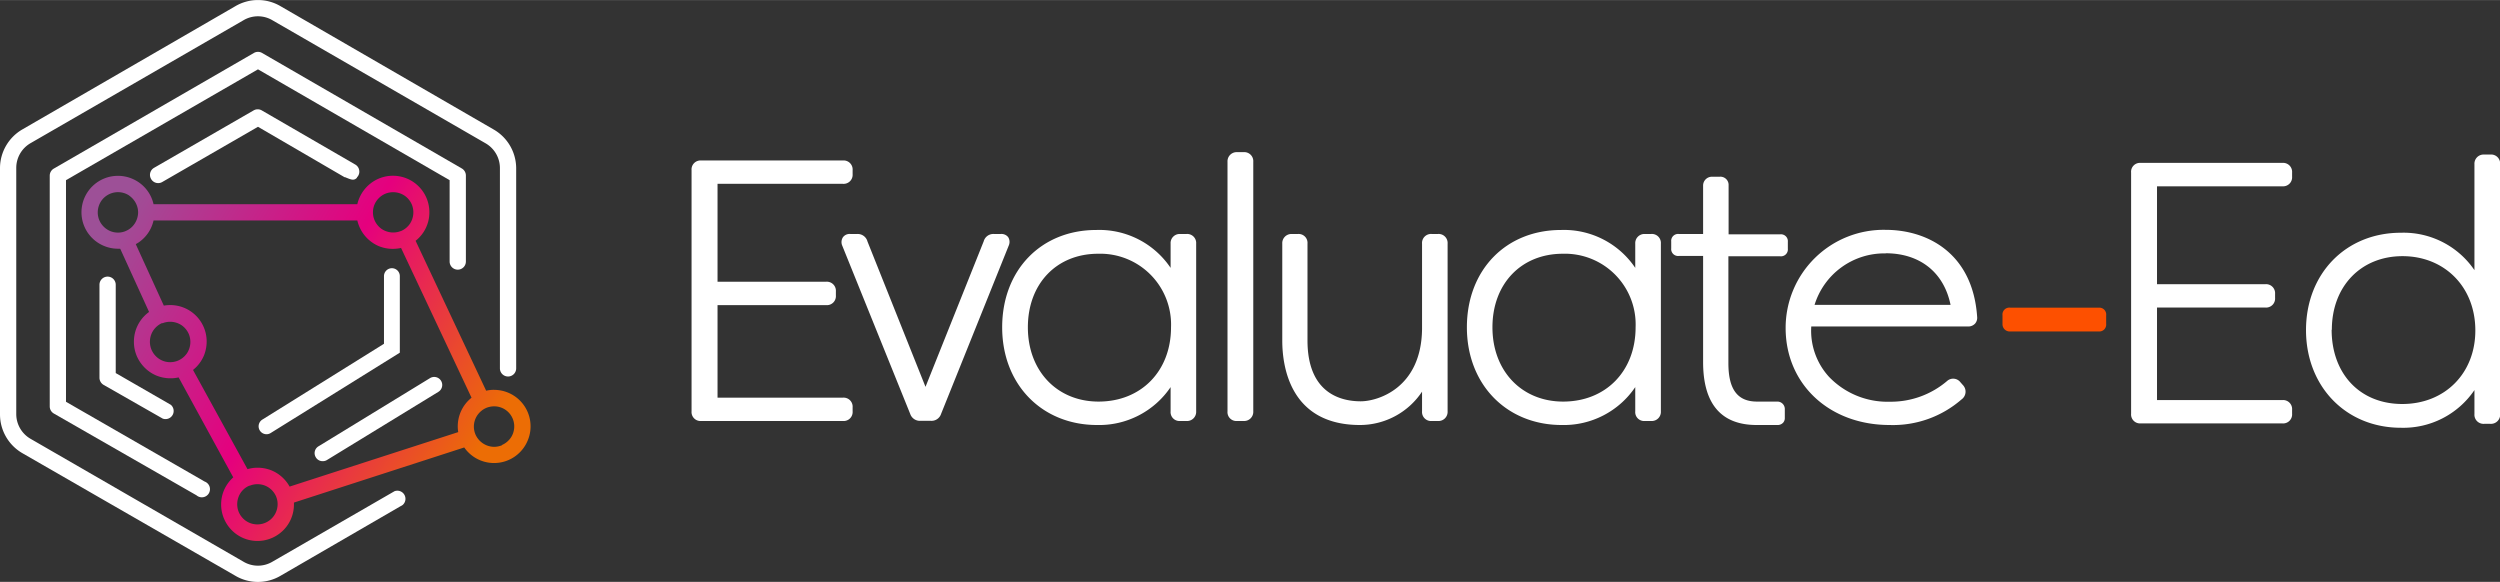 <?xml version="1.0" encoding="UTF-8"?> <svg xmlns="http://www.w3.org/2000/svg" xmlns:xlink="http://www.w3.org/1999/xlink" id="Layer_1" data-name="Layer 1" width="128.03mm" height="29.8mm" viewBox="0 0 362.91 84.46"><rect x="0" y="0" width="362.91" height="84.46" fill="#333333" stroke="none"/><defs><linearGradient id="linear-gradient" x1="28.57" y1="41.76" x2="82.9" y2="73.39" gradientUnits="userSpaceOnUse"><stop offset="0" stop-color="#9d5097"></stop><stop offset="0.51" stop-color="#e5007e"></stop><stop offset="1" stop-color="#ec6d05"></stop></linearGradient></defs><path d="M317.71,52.88h-12.8a1,1,0,0,0-1.15,1.1v1.26a1.05,1.05,0,0,0,1.15,1.09h12.8a1,1,0,0,0,1.1-1.09V54A1,1,0,0,0,317.71,52.88Z" transform="translate(-13.07 -8.22)" style="fill:#fd5000"></path><path d="M71.29,44.21a5.76,5.76,0,0,1-1.18.13A5.32,5.32,0,0,1,68,43.92,5.37,5.37,0,0,1,65.71,42a5.56,5.56,0,0,1-.77-1.78H35.36a5.23,5.23,0,0,1-2.2,3.21l-.38.23,4.07,8.92a5.64,5.64,0,0,1,.93-.08,5.28,5.28,0,0,1,5.29,5.3,5.48,5.48,0,0,1-.41,2.06,5.33,5.33,0,0,1-1.57,2.06L49,76.32a5.12,5.12,0,0,1,1.47-.21,5.41,5.41,0,0,1,2.06.41,5.35,5.35,0,0,1,2.33,1.92c.09.13.17.27.25.41l24.48-7.91a4.61,4.61,0,0,1-.07-.84,5.31,5.31,0,0,1,2-4.15L71.29,44.21Zm0-2.46a3,3,0,0,0,1.29-1.06,3,3,0,0,0,.27-2.79,3,3,0,0,0-1.06-1.29A3,3,0,0,0,69,36.34a3,3,0,0,0-1.29,1.06,2.89,2.89,0,0,0-.5,1.64h0a2.9,2.9,0,0,0,.23,1.14,3,3,0,0,0,1.06,1.29,3,3,0,0,0,2.79.27ZM31.84,36.61a2.94,2.94,0,0,0-2.78-.27,2.93,2.93,0,0,0-1.3,1.06,3,3,0,0,0-.5,1.65,2.9,2.9,0,0,0,.23,1.14,3,3,0,0,0,1.07,1.29,2.89,2.89,0,0,0,1.64.5,2.84,2.84,0,0,0,.72-.09h0a2.7,2.7,0,0,0,.4-.14,2.85,2.85,0,0,0,1.29-1.06,3,3,0,0,0,.51-1.64,2.92,2.92,0,0,0-.24-1.15,3,3,0,0,0-1.06-1.29ZM36.63,55.1a3,3,0,0,0-1.29,1.06A3,3,0,0,0,35.07,59a3,3,0,0,0,1.07,1.29,2.87,2.87,0,0,0,1.64.5,2.9,2.9,0,0,0,1.14-.23,3,3,0,0,0,1.29-1.06,3,3,0,0,0,.27-2.79,3,3,0,0,0-1.06-1.29,3,3,0,0,0-2.79-.27ZM49.31,78.7A2.85,2.85,0,0,0,48,79.76a3,3,0,0,0-.27,2.79,3,3,0,0,0,1.06,1.29,2.94,2.94,0,0,0,2.78.27,2.94,2.94,0,0,0,1.8-2.71,2.9,2.9,0,0,0-.23-1.14A3,3,0,0,0,52.09,79a2.94,2.94,0,0,0-2.78-.27Zm36.63-5.89a3.06,3.06,0,0,0,1.29-1.07A2.94,2.94,0,0,0,87.5,69a2.91,2.91,0,0,0-2.71-1.8,3.09,3.09,0,0,0-1.14.23,3.06,3.06,0,0,0-1.29,1.07,2.94,2.94,0,0,0-.27,2.78h0a3,3,0,0,0,2.7,1.8,3.1,3.1,0,0,0,1.15-.23Zm-1.15-8a5.29,5.29,0,0,1,5.3,5.3,5.23,5.23,0,0,1-.42,2.06,5.28,5.28,0,0,1-9.21,1l-24.72,8c0,.09,0,.19,0,.28a5.32,5.32,0,0,1-.42,2.07,5.24,5.24,0,0,1-1.92,2.32,5.27,5.27,0,0,1-5,.49,5.32,5.32,0,0,1-2.82-6.94,5.38,5.38,0,0,1,1.35-1.88L39,63a5.29,5.29,0,0,1-1.19.13,5.5,5.5,0,0,1-2.07-.41,5.38,5.38,0,0,1-2.32-1.92,5.23,5.23,0,0,1-.91-3,5.3,5.3,0,0,1,2.2-4.3l-4.19-9.18H30.2A5.32,5.32,0,0,1,25.81,42a5.29,5.29,0,0,1,4.39-8.26,5.23,5.23,0,0,1,2.06.42,5.25,5.25,0,0,1,3.1,3.7H64.94a5.45,5.45,0,0,1,.29-.89,5.37,5.37,0,0,1,1.91-2.33,5.29,5.29,0,0,1,8.26,4.4,5.24,5.24,0,0,1-2,4.13L83.64,64.93a5.48,5.48,0,0,1,1.15-.13Z" transform="translate(-13.07 -8.22)" style="fill:url(#linear-gradient)"></path><path d="M35,34.19a1.18,1.18,0,0,1,.43-1.61h0l14.46-8.34a1.18,1.18,0,0,1,1.18,0L64.64,32.1a1.17,1.17,0,0,1,.58.87,1.16,1.16,0,0,1-.34,1l0,.06h0c-.46.46-.87.25-1.71-.09l-.08,0L50.52,26.62l-13.87,8A1.18,1.18,0,0,1,35,34.19Z" transform="translate(-13.07 -8.22)" style="fill:#fff"></path><path d="M28.1,64.08a1.21,1.21,0,0,1-.59-1V49.55a1.18,1.18,0,0,1,2.36,0V62.37l8,4.61a1.18,1.18,0,0,1-1.18,2h0L28.1,64.08Z" transform="translate(-13.07 -8.22)" style="fill:#fff"></path><path d="M20.88,68.24a1.19,1.19,0,0,1-.59-1V33.69a1.19,1.19,0,0,1,.59-1L49.93,15.9a1.18,1.18,0,0,1,1.18,0l29,16.77a1.19,1.19,0,0,1,.59,1V46.18a1.18,1.18,0,1,1-2.36,0V34.37L50.52,18.28,22.65,34.37V66.54L42.78,78.12a1.18,1.18,0,1,1-1.18,2h0L20.88,68.24Z" transform="translate(-13.07 -8.22)" style="fill:#fff"></path><path d="M47.26,91.81,16.32,74a6.51,6.51,0,0,1-3.25-5.63V32.59A6.51,6.51,0,0,1,16.32,27L47.26,9.1a6.46,6.46,0,0,1,6.51,0h0L84.71,27A6.51,6.51,0,0,1,88,32.59v29.1a1.18,1.18,0,1,1-2.36,0V32.59A4.15,4.15,0,0,0,83.53,29L52.59,11.14h0a4.12,4.12,0,0,0-4.15,0h0L17.5,29a4.15,4.15,0,0,0-2.07,3.59V68.32a4.15,4.15,0,0,0,2.07,3.59L48.44,89.77h0a4.12,4.12,0,0,0,4.15,0h0L70.34,79.52a1.18,1.18,0,0,1,1.18,2L53.77,91.81h0a6.46,6.46,0,0,1-6.51,0Z" transform="translate(-13.07 -8.22)" style="fill:#fff"></path><path d="M59.92,75.16a1.13,1.13,0,0,1-1-.55A1.15,1.15,0,0,1,59.31,73L75.5,63.1a1.15,1.15,0,1,1,1.2,2L60.52,75A1.12,1.12,0,0,1,59.92,75.16Z" transform="translate(-13.07 -8.22)" style="fill:#fff"></path><path d="M51.76,71.25a1.15,1.15,0,0,1-.6-2.13l17.65-11V48.3a1.15,1.15,0,0,1,2.3,0V59.41L52.37,71.07A1.14,1.14,0,0,1,51.76,71.25Z" transform="translate(-13.07 -8.22)" style="fill:#fff"></path><path d="M344.39,31.86h-20.6a1.29,1.29,0,0,0-1.36,1.41v35a1.3,1.3,0,0,0,1.36,1.41h20.6a1.31,1.31,0,0,0,1.41-1.41V67.7a1.31,1.31,0,0,0-1.41-1.41h-18.2V52.86h15.73a1.31,1.31,0,0,0,1.41-1.41v-.57a1.31,1.31,0,0,0-1.41-1.41H326.19V35.26h18.2a1.31,1.31,0,0,0,1.41-1.41v-.58A1.31,1.31,0,0,0,344.39,31.86Z" transform="translate(-13.07 -8.22)" style="fill:#fff"></path><path d="M374.57,30.65h-.89a1.33,1.33,0,0,0-1.41,1.41V47.43A12.45,12.45,0,0,0,361.59,42c-8,0-13.77,5.94-13.77,14.13s5.79,14.18,13.77,14.18a12.47,12.47,0,0,0,10.68-5.47v3.48a1.32,1.32,0,0,0,1.41,1.42h.89A1.34,1.34,0,0,0,376,68.27V32.06A1.31,1.31,0,0,0,374.57,30.65Zm-23,25.43c0-6.29,4.22-10.68,10.26-10.68s10.52,4.39,10.57,10.68S368,66.86,361.8,66.86,351.54,62.43,351.54,56.08Z" transform="translate(-13.07 -8.22)" style="fill:#fff"></path><path d="M135.43,65.94h-18.2V52.51H133a1.31,1.31,0,0,0,1.41-1.41v-.57A1.32,1.32,0,0,0,133,49.11H117.23V34.9h18.2a1.31,1.31,0,0,0,1.41-1.4v-.58a1.31,1.31,0,0,0-1.41-1.41H114.82a1.3,1.3,0,0,0-1.36,1.41v35a1.3,1.3,0,0,0,1.36,1.41h20.61a1.31,1.31,0,0,0,1.41-1.41v-.57A1.31,1.31,0,0,0,135.43,65.94Z" transform="translate(-13.07 -8.22)" style="fill:#fff"></path><path d="M159.42,42.64a1.24,1.24,0,0,0-1.07-.46h-1a1.45,1.45,0,0,0-1.48,1.06l-8.45,21.13L139,43.28a1.47,1.47,0,0,0-1.49-1.1h-1a1.2,1.2,0,0,0-1.07.47,1.29,1.29,0,0,0-.1,1.24L145.2,68.3a1.48,1.48,0,0,0,1.53,1h1.42a1.46,1.46,0,0,0,1.53-1l9.84-24.48A1.29,1.29,0,0,0,159.42,42.64Z" transform="translate(-13.07 -8.22)" style="fill:#fff"></path><path d="M185.31,42.18h-.95A1.32,1.32,0,0,0,183,43.59V47.1a12.48,12.48,0,0,0-10.79-5.5c-8,0-13.66,5.81-13.66,14.13s5.79,14.18,13.77,14.18A12.52,12.52,0,0,0,183,64.41v3.51a1.29,1.29,0,0,0,1.35,1.41h.95a1.33,1.33,0,0,0,1.41-1.41V43.59A1.31,1.31,0,0,0,185.31,42.18Zm-2.25,13.55c0,6.35-4.33,10.78-10.52,10.78-6,0-10.26-4.43-10.26-10.78s4.19-10.68,10.2-10.68A10.28,10.28,0,0,1,183.06,55.73Z" transform="translate(-13.07 -8.22)" style="fill:#fff"></path><path d="M193.62,30.3h-1a1.33,1.33,0,0,0-1.36,1.41V67.92a1.29,1.29,0,0,0,1.36,1.41h1A1.33,1.33,0,0,0,195,67.92V31.71A1.31,1.31,0,0,0,193.62,30.3Z" transform="translate(-13.07 -8.22)" style="fill:#fff"></path><path d="M221.8,42.18h-.89a1.31,1.31,0,0,0-1.41,1.41V56c-.11,8.59-6.46,10.47-8.9,10.47-2.88,0-7.73-1.15-7.73-8.84V43.59a1.29,1.29,0,0,0-1.36-1.41h-.94a1.33,1.33,0,0,0-1.36,1.41V57.67c0,3.68,1.1,12.24,11.29,12.24a10.84,10.84,0,0,0,9-4.84v2.85a1.31,1.31,0,0,0,1.41,1.41h.89a1.33,1.33,0,0,0,1.41-1.41V43.59A1.31,1.31,0,0,0,221.8,42.18Z" transform="translate(-13.07 -8.22)" style="fill:#fff"></path><path d="M252.76,42.18h-.95a1.33,1.33,0,0,0-1.36,1.41V47.1a12.47,12.47,0,0,0-10.78-5.5c-8,0-13.66,5.81-13.66,14.13s5.79,14.18,13.76,14.18a12.52,12.52,0,0,0,10.68-5.5v3.51a1.29,1.29,0,0,0,1.36,1.41h.95a1.33,1.33,0,0,0,1.41-1.41V43.59A1.31,1.31,0,0,0,252.76,42.18ZM250.5,55.73c0,6.35-4.32,10.78-10.52,10.78-6,0-10.26-4.43-10.26-10.78s4.2-10.68,10.21-10.68A10.27,10.27,0,0,1,250.5,55.73Z" transform="translate(-13.07 -8.22)" style="fill:#fff"></path><path d="M271.51,45.42a1,1,0,0,0,1.09-1.1v-1a1,1,0,0,0-1.09-1.09H264V35.12a1.19,1.19,0,0,0-1.3-1.25H261.6a1.28,1.28,0,0,0-1.3,1.25l0,7.06h-3.53a1,1,0,0,0-1.1,1.09v1a1,1,0,0,0,1.1,1.1h3.53V60.78c0,6.06,2.62,9.13,7.77,9.13h3a1.08,1.08,0,0,0,.85-.34,1,1,0,0,0,.24-.71h0V67.64a1.08,1.08,0,0,0-1.12-1.13h-2.91c-2.84,0-4.16-1.77-4.16-5.58V45.42Z" transform="translate(-13.07 -8.22)" style="fill:#fff"></path><path d="M286.79,41.58a14.23,14.23,0,0,0-14.51,14.25c0,8.16,6.34,14.08,15.09,14.08a15.14,15.14,0,0,0,10.44-3.71,1.38,1.38,0,0,0,.2-2.09l-.37-.42a1.32,1.32,0,0,0-1.93-.16,12.58,12.58,0,0,1-8.29,3,11.75,11.75,0,0,1-8.86-3.63A9.92,9.92,0,0,1,276,55.61h22.77a1.34,1.34,0,0,0,1-.41,1.28,1.28,0,0,0,.31-1C299.44,44.89,292.78,41.58,286.79,41.58Zm0,3.4c5,0,8.47,2.79,9.43,7.49H276.48A10.6,10.6,0,0,1,286.84,45Z" transform="translate(-13.07 -8.22)" style="fill:#fff"></path></svg> 